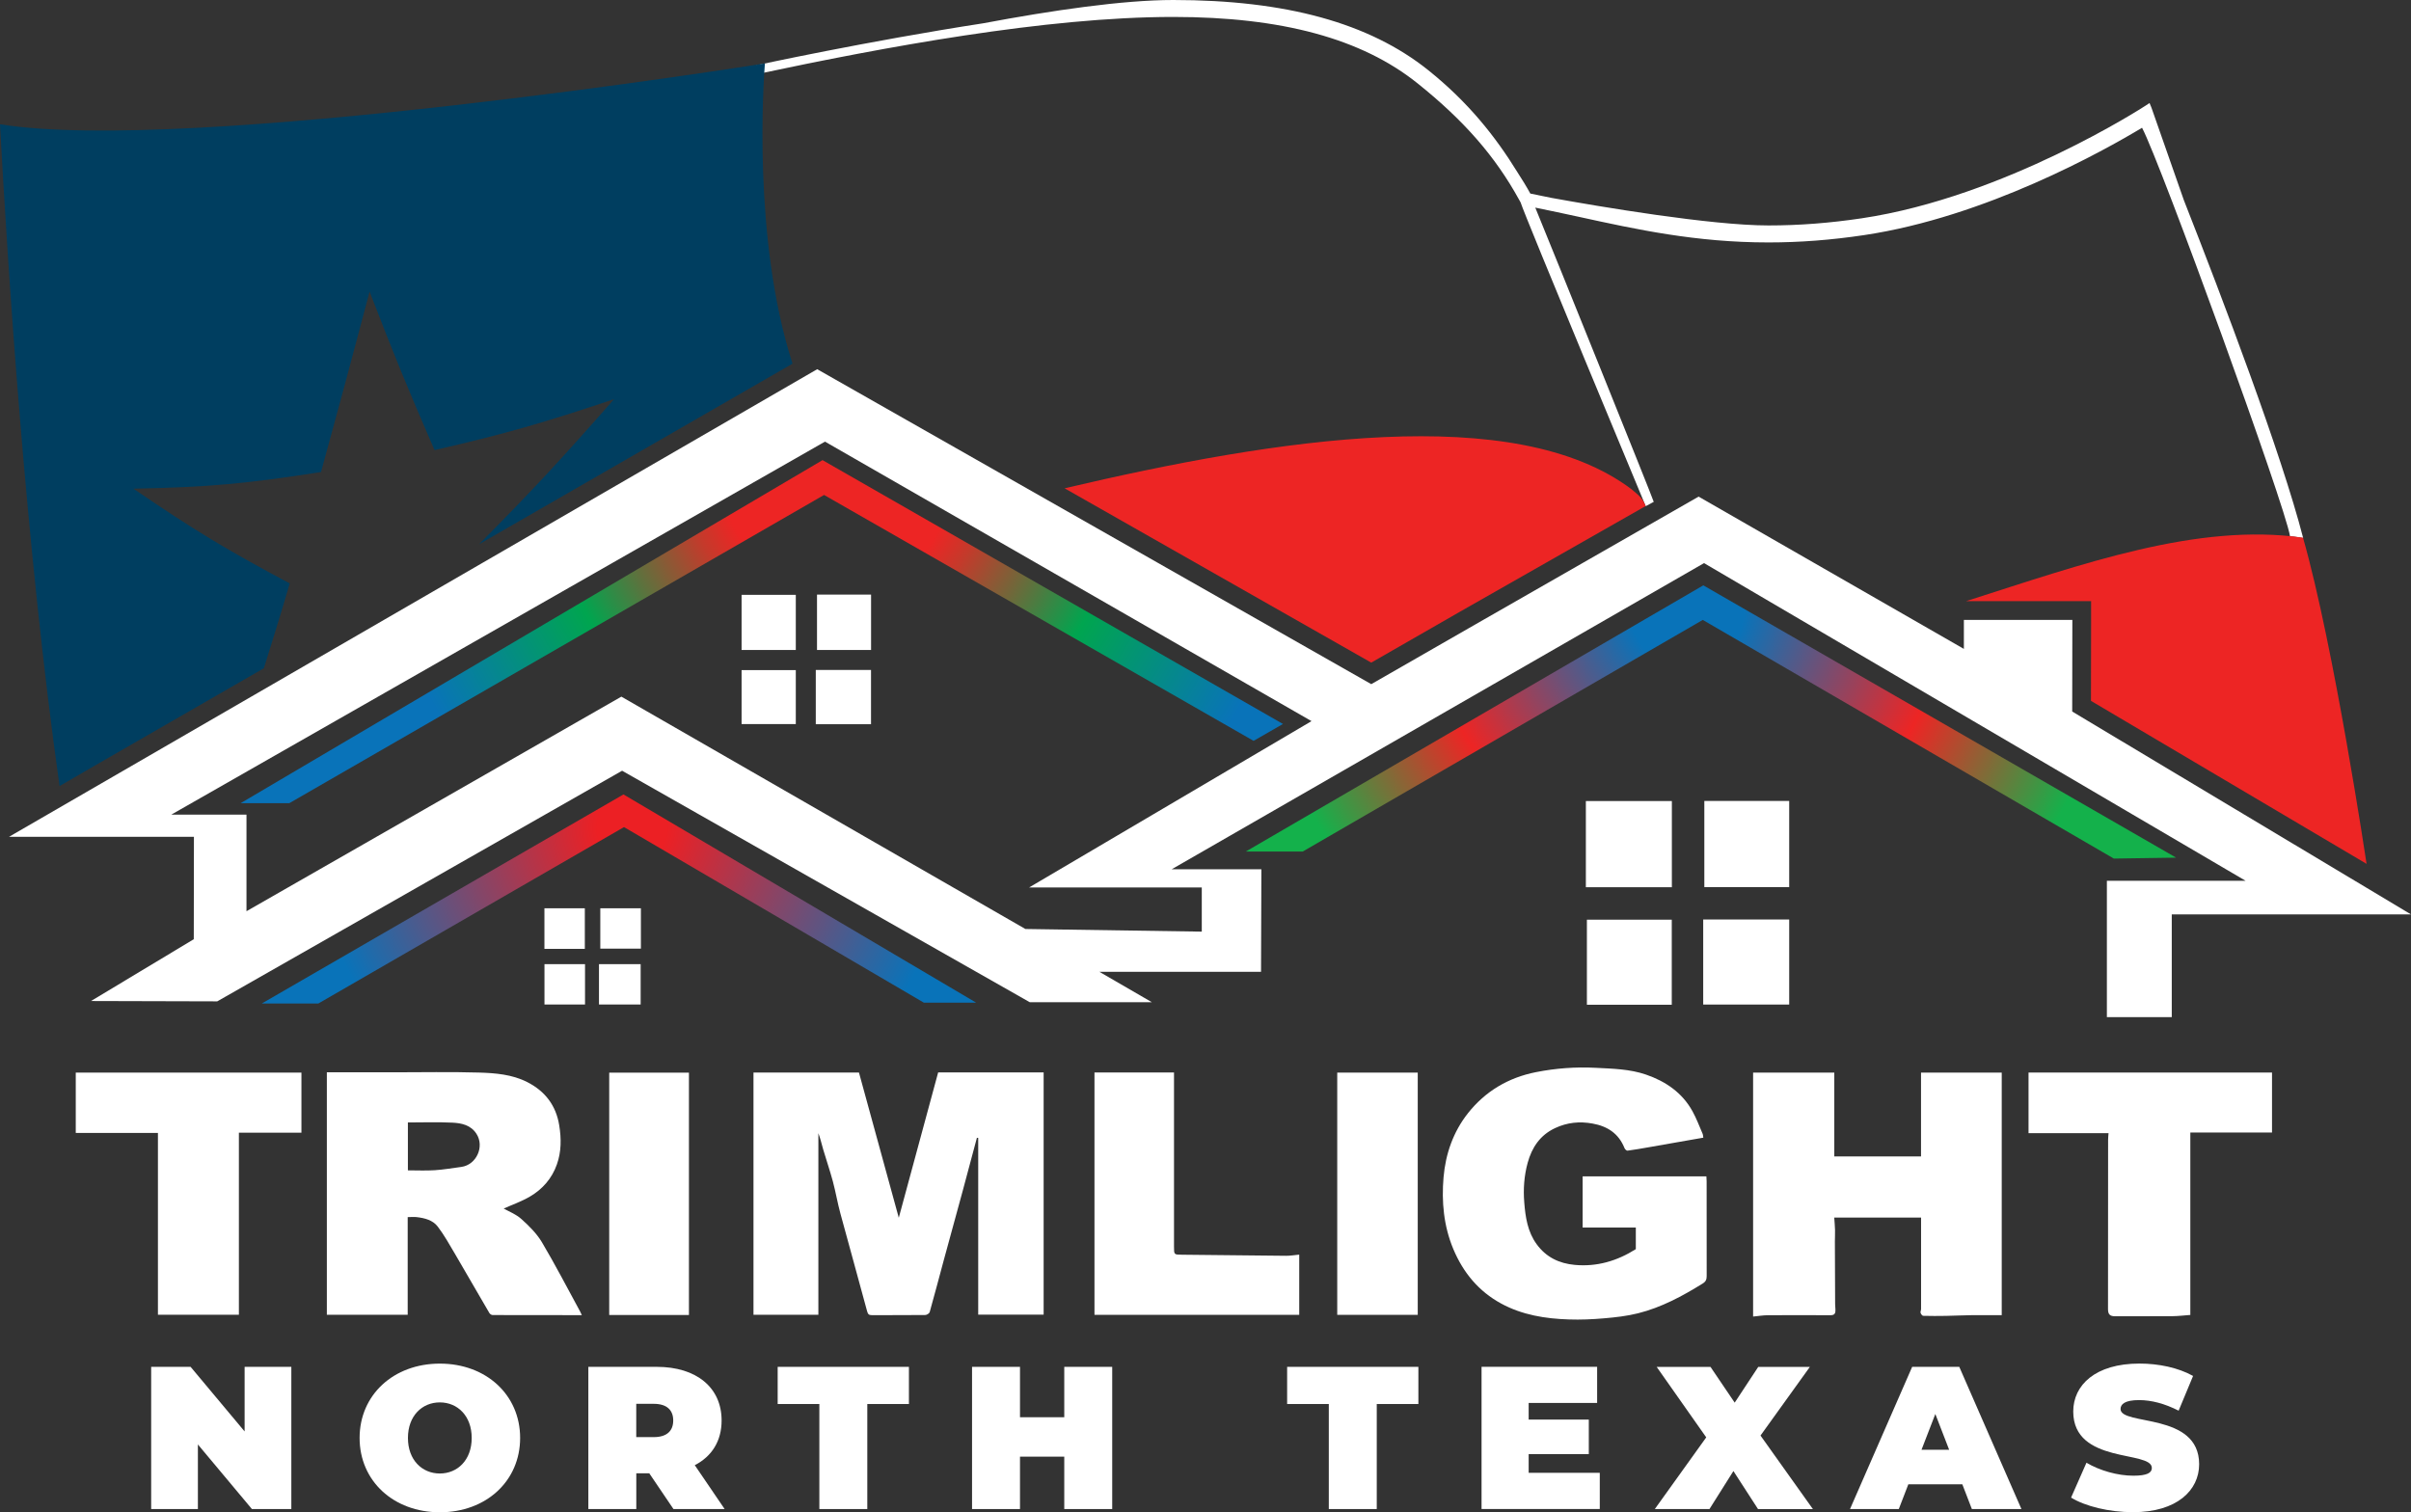 <svg xmlns="http://www.w3.org/2000/svg" xmlns:xlink="http://www.w3.org/1999/xlink" id="Layer_1" viewBox="0 0 492.32 308.84"><rect x="0" y="0" width="492.32" height="308.84" fill="#333333" stroke="none"/><defs><style>.cls-1{fill:#ed2524;}.cls-2{fill:#fff;}.cls-3{fill:url(#radial-gradient);}.cls-4{fill:url(#radial-gradient-3);}.cls-5{fill:url(#radial-gradient-2);}.cls-6{fill:#003e60;}</style><radialGradient id="radial-gradient" cx="344.37" cy="185.68" fx="344.37" fy="185.68" r="106.27" gradientTransform="translate(0 310) scale(1 -1)" gradientUnits="userSpaceOnUse"><stop offset=".11" stop-color="#0973b9"></stop><stop offset=".49" stop-color="#ed2524"></stop><stop offset=".82" stop-color="#14b14b"></stop></radialGradient><radialGradient id="radial-gradient-2" cx="170.97" cy="212.6" fx="170.97" fy="212.6" r="145.73" gradientTransform="translate(0 310) scale(1 -1)" gradientUnits="userSpaceOnUse"><stop offset=".16" stop-color="#ed2524"></stop><stop offset=".21" stop-color="#c43a2b"></stop><stop offset=".31" stop-color="#5f713d"></stop><stop offset=".4" stop-color="#00a54f"></stop><stop offset=".65" stop-color="#0973b9"></stop></radialGradient><radialGradient id="radial-gradient-3" cx="129.08" cy="141.06" fx="129.08" fy="141.06" r="65.05" gradientTransform="translate(0 310) scale(1 -1)" gradientUnits="userSpaceOnUse"><stop offset=".11" stop-color="#ec2024"></stop><stop offset="1" stop-color="#0973b9"></stop></radialGradient></defs><path id="Roof" class="cls-2" d="M18.6,204.42l20.97-12.61s.03-13.8.03-20.92H1.85l165.02-95.49,113.14,64.32,20.07-11.52,46.77-26.78,54.17,31.1v-5.92h22.15l-.03,18.71,69.18,41.43h-48.85v20.98h-13.25v-27.85h28.32l-110.58-64.87-108.7,62.52h18.31l-.07,20.95h-33l10.7,6.2h-24.93l-83.24-47.27-82.67,47.1-25.78-.07h.02ZM210.14,181.24l57.67-33.97-99.35-57.08L34.97,166.37h15.36v19.72l76.55-43.82,82.5,47.45,36.02.54v-9.02h-35.26Z"></path><path class="cls-2" d="M323.83,163.59h17.56v17.6h-17.56v-17.6Z"></path><path class="cls-2" d="M347.79,187.78h17.56v17.37h-17.56v-17.37Z"></path><path class="cls-2" d="M348.02,163.57h17.33v17.6h-17.33v-17.6Z"></path><path class="cls-2" d="M341.37,205.19h-17.33v-17.37h17.33v17.37Z"></path><path class="cls-2" d="M122.31,205.14v-8.24h8.51v8.24h-8.51Z"></path><path class="cls-2" d="M119.46,196.9v8.24h-8.28v-8.24h8.28Z"></path><path class="cls-2" d="M130.87,185.49v8.24h-8.29v-8.24h8.29Z"></path><path class="cls-2" d="M119.42,193.78h-8.25v-8.29h8.25v8.29Z"></path><path class="cls-2" d="M166.83,121.43h11.04v11.31h-11.04v-11.31Z"></path><path class="cls-2" d="M151.43,132.74v-11.26h11.07v11.26h-11.07Z"></path><path class="cls-2" d="M177.86,147.9h-11.28v-11.08h11.28v11.08Z"></path><path class="cls-2" d="M151.43,147.87v-11.02h11.07v11.02h-11.07Z"></path><polygon class="cls-3" points="254.39 173.9 266.02 173.9 347.7 126.6 431.64 175.34 444.36 175.15 347.81 119.54 254.39 173.9"></polygon><polygon class="cls-5" points="261.98 147.85 255.98 151.3 168.27 101.08 59.07 164.03 49.13 164.03 167.96 93.97 261.98 147.85"></polygon><polygon class="cls-4" points="53.45 204.94 65 204.94 127.42 168.91 188.64 204.76 199.32 204.76 127.31 162.24 53.45 204.94"></polygon><path class="cls-2" d="M199.48,232.37c-.95,3.56-1.9,7.13-2.86,10.69-1.3,4.8-2.63,9.59-3.93,14.39-.95,3.5-1.86,7.01-2.85,10.51-.08.27-.59.59-.9.59-3.65.04-7.3.02-10.94.03-.61,0-.78-.22-.95-.84-1.78-6.65-3.65-13.27-5.44-19.91-.59-2.17-.96-4.39-1.54-6.56-.59-2.19-1.33-4.33-1.97-6.51-.32-1.1-.57-2.23-.99-3.34v37.08h-13.25v-49.46h21.54c2.68,9.79,5.37,19.59,8.13,29.65,2.72-10.03,5.38-19.85,8.04-29.68h21.54v49.47h-13.36v-36.09c-.08,0-.17-.02-.25-.03h-.02Z"></path><path class="cls-2" d="M66.75,218.99h13.56c5.82,0,11.65-.12,17.46.05,3.38.1,6.81.37,9.92,1.96,3.62,1.85,5.85,4.76,6.5,8.81.44,2.7.45,5.39-.48,8-1.01,2.87-2.94,5.06-5.51,6.56-1.78,1.04-3.77,1.73-5.35,2.44.99.57,2.48,1.13,3.59,2.12,1.57,1.4,3.13,2.95,4.2,4.73,2.75,4.63,5.23,9.43,7.81,14.16.12.22.22.46.36.76-6.13,0-12.17,0-18.22-.02-.22,0-.54-.21-.66-.41-2.36-4.04-4.69-8.1-7.06-12.14-1.1-1.87-2.17-3.78-3.48-5.51-1.01-1.33-2.67-1.75-4.31-1.94-.57-.07-1.16,0-1.83,0v19.95h-16.51v-49.52h.01ZM83.29,229.23v9.78c1.88,0,3.71.09,5.51-.03,1.81-.12,3.6-.43,5.4-.67,3.09-.42,4.79-4.17,3.08-6.78-1.16-1.78-3.04-2.17-4.89-2.26-3.01-.15-6.03-.04-9.1-.04h0Z"></path><path class="cls-2" d="M357.98,268.86v-49.81h16.58v17.12h17.71v-17.12h16.48v49.54c-2.14,0-4.21-.02-6.28,0-1.7.02-3.4.11-5.1.14-1.55.03-3.11.03-4.66-.01-.19,0-.45-.36-.53-.61-.07-.22.1-.51.1-.76v-18.7h-17.73c.05.81.14,1.67.16,2.52.02.8-.03,1.6-.03,2.4.01,4.26.03,8.52.05,12.78,0,.5.1,1,.05,1.49-.05.57-.41.76-1.02.76-4.27-.03-8.54-.03-12.81,0-.91,0-1.81.16-2.98.27h.01Z"></path><path class="cls-2" d="M347.8,232.34c-3.85.67-7.6,1.34-11.35,1.99-1.37.24-2.74.48-4.12.66-.18.02-.51-.28-.6-.5-1.19-2.99-3.47-4.49-6.55-5.04-2.65-.48-5.18-.22-7.63.93-3.08,1.44-4.75,3.97-5.61,7.11-.72,2.64-.91,5.36-.69,8.07.24,3,.67,5.98,2.53,8.53,1.93,2.66,4.6,3.94,7.8,4.23,4.51.41,8.62-.8,12.45-3.22v-4.41h-10.86v-10.45h25.27c.02.32.05.65.05.99,0,6.44,0,12.88.01,19.32,0,.69-.13,1.15-.81,1.57-4.15,2.58-8.44,4.89-13.2,6.08-2.26.57-4.62.83-6.95,1.03-2.38.21-4.78.31-7.16.23-4.82-.15-9.55-.91-13.85-3.25-4.58-2.49-7.73-6.29-9.75-11.09-1.99-4.73-2.43-9.7-2.01-14.69.41-4.76,1.97-9.27,4.97-13.07,3.56-4.5,8.25-7.29,13.93-8.41,4.01-.79,8.05-1.09,12.11-.88,3.47.18,7.01.24,10.34,1.39,4,1.38,7.38,3.68,9.48,7.48.81,1.46,1.39,3.04,2.06,4.58.11.26.11.56.15.8v.02Z"></path><path class="cls-2" d="M430.56,231.42h-16.34v-12.38h49.72v12.25h-16.68v37.25c-1.26.09-2.43.24-3.6.25-3.92.03-7.84,0-11.76.02-1,0-1.45-.35-1.45-1.42.02-11.56.01-23.11.02-34.67,0-.38.05-.75.09-1.3h0Z"></path><path class="cls-2" d="M15.47,231.37v-12.32h46.08v12.27h-12.77v37.18h-16.53v-37.13H15.47Z"></path><path class="cls-2" d="M223.49,219.02h16.24v35.58c0,1.64,0,1.63,1.66,1.64,7.08.07,14.16.16,21.25.22.86,0,1.73-.15,2.66-.24v12.3h-41.81v-49.5h0Z"></path><path class="cls-2" d="M273.06,268.52v-49.47h16.44v49.47h-16.44Z"></path><path class="cls-2" d="M140.68,268.55h-16.28v-49.49h16.28v49.49Z"></path><path class="cls-2" d="M59.49,279.14v29.04h-8.05l-11.03-13.19v13.19h-9.54v-29.04h8.05l11.03,13.19v-13.19h9.54Z"></path><path class="cls-2" d="M73.43,293.66c0-8.79,6.93-15.18,16.39-15.18s16.39,6.39,16.39,15.18-6.93,15.18-16.39,15.18-16.39-6.39-16.39-15.18ZM96.32,293.66c0-4.52-2.9-7.26-6.51-7.26s-6.51,2.74-6.51,7.26,2.9,7.26,6.51,7.26,6.51-2.74,6.51-7.26Z"></path><path class="cls-2" d="M132.58,300.88h-2.65v7.3h-9.79v-29.04h13.98c8.09,0,13.23,4.23,13.23,10.95,0,4.19-1.99,7.34-5.48,9.13l6.1,8.96h-10.45l-4.94-7.3h0ZM133.49,286.69h-3.57v6.8h3.57c2.7,0,3.98-1.29,3.98-3.4s-1.29-3.4-3.98-3.4Z"></path><path class="cls-2" d="M167.3,286.73h-8.5v-7.59h26.8v7.59h-8.5v21.45h-9.79v-21.45h-.01Z"></path><path class="cls-2" d="M227.11,279.14v29.04h-9.79v-10.7h-9.04v10.7h-9.79v-29.04h9.79v10.29h9.04v-10.29h9.79Z"></path><path class="cls-2" d="M271.33,286.73h-8.5v-7.59h26.8v7.59h-8.5v21.45h-9.79v-21.45h0Z"></path><path class="cls-2" d="M326.67,300.79v7.38h-24.14v-29.04h23.6v7.38h-13.98v3.4h12.28v7.05h-12.28v3.82h14.52Z"></path><path class="cls-2" d="M358.98,308.18l-5.02-7.76-4.89,7.76h-11.16l10.5-14.64-10.12-14.39h10.99l4.94,7.3,4.81-7.3h10.54l-10.08,14.02,10.7,15.02h-11.21Z"></path><path class="cls-2" d="M400.71,303.12h-11.03l-1.95,5.06h-9.96l12.69-29.04h9.62l12.69,29.04h-10.12l-1.95-5.06h.01ZM398.01,296.07l-2.82-7.3-2.82,7.3h5.64Z"></path><path class="cls-2" d="M422.9,305.86l3.15-7.14c2.74,1.62,6.39,2.65,9.58,2.65,2.78,0,3.77-.58,3.77-1.58,0-3.65-16.05-.7-16.05-11.53,0-5.39,4.52-9.79,13.52-9.79,3.9,0,7.92.83,10.95,2.53l-2.95,7.09c-2.86-1.45-5.56-2.16-8.09-2.16-2.86,0-3.77.83-3.77,1.82,0,3.49,16.05.58,16.05,11.28,0,5.31-4.52,9.79-13.52,9.79-4.85,0-9.75-1.2-12.65-2.99v.03Z"></path><path class="cls-2" d="M445.97,40.97c-3.82-10.93-6.57-18.78-6.64-18.96l-.4-.97-.88.58c-.28.18-28.67,18.6-57.88,22.96-6.57.98-12.8,1.46-19.06,1.46-11.78,0-34.55-3.86-44.31-5.63-1.43-.3-2.87-.6-4.31-.88-.8-1.46-1.68-2.88-2.59-4.29-4.59-7.45-10.14-14.41-18.27-20.92-12.03-9.63-29.06-14.32-52.06-14.32-10.26,0-24.72,2.11-38.82,4.76-23.72,3.66-46.36,8.58-46.36,8.58l-.18,1.88h0,0l.5-.11c25.62-5.44,58.76-11.65,84.85-11.65,22.18,0,38.51,4.43,49.9,13.56,9.46,7.57,15.86,14.9,20.74,23.77l.31.56c.8,2.66,25.54,62.02,25.54,62.02l1.64-.88c-.32-1.09-20.26-50.52-24.19-60.09,2.95.6,5.91,1.23,8.85,1.87,11.78,2.58,23.97,5.24,38.75,5.24,6.43,0,12.83-.49,19.57-1.5,24.78-3.7,48.89-17.2,56.73-21.92,3.84,7.27,29.23,77.13,30.22,83.42l.85.08c.87.15,1.34.2,1.83.28-4.46-17.3-16.42-48.79-24.33-68.91h0Z"></path><path class="cls-1" d="M280.01,135.32l18.19-10.44,37.83-21.53c-.51-1.36-1.11-2-2.87-3.43-23.84-17.94-72.31-10.41-115.77-.2l62.63,35.61h-.01Z"></path><path class="cls-1" d="M423.18,122.77h3.82v3.82l-.03,16.54,56.28,33.29s-6.67-44.56-12.98-66.61c-21.57-3.09-45,5.36-68.78,12.95h21.69Z"></path><path class="cls-6" d="M59.15,119.14c-12.92-6.9-19.35-10.76-31.9-19.34,15.5-.3,23.17-1.05,38.3-3.4,4.05-14.73,6.02-22.11,9.92-36.85,5.06,13.12,7.71,19.59,13.26,32.37,14.87-3.42,22.21-5.57,36.65-10.4-10.51,11.97-16.6,18.59-27.58,29.64l64.03-36.89c-8.24-25.58-5.89-58.08-5.64-61.33-1.34.26-117.79,18.66-156.19,12.44,1.54,28.67,5.26,86.28,12.16,135.15l7.12-4.13,34.6-19.93c1.59-5.1,3.3-10.55,5.28-17.32h0Z"></path></svg>